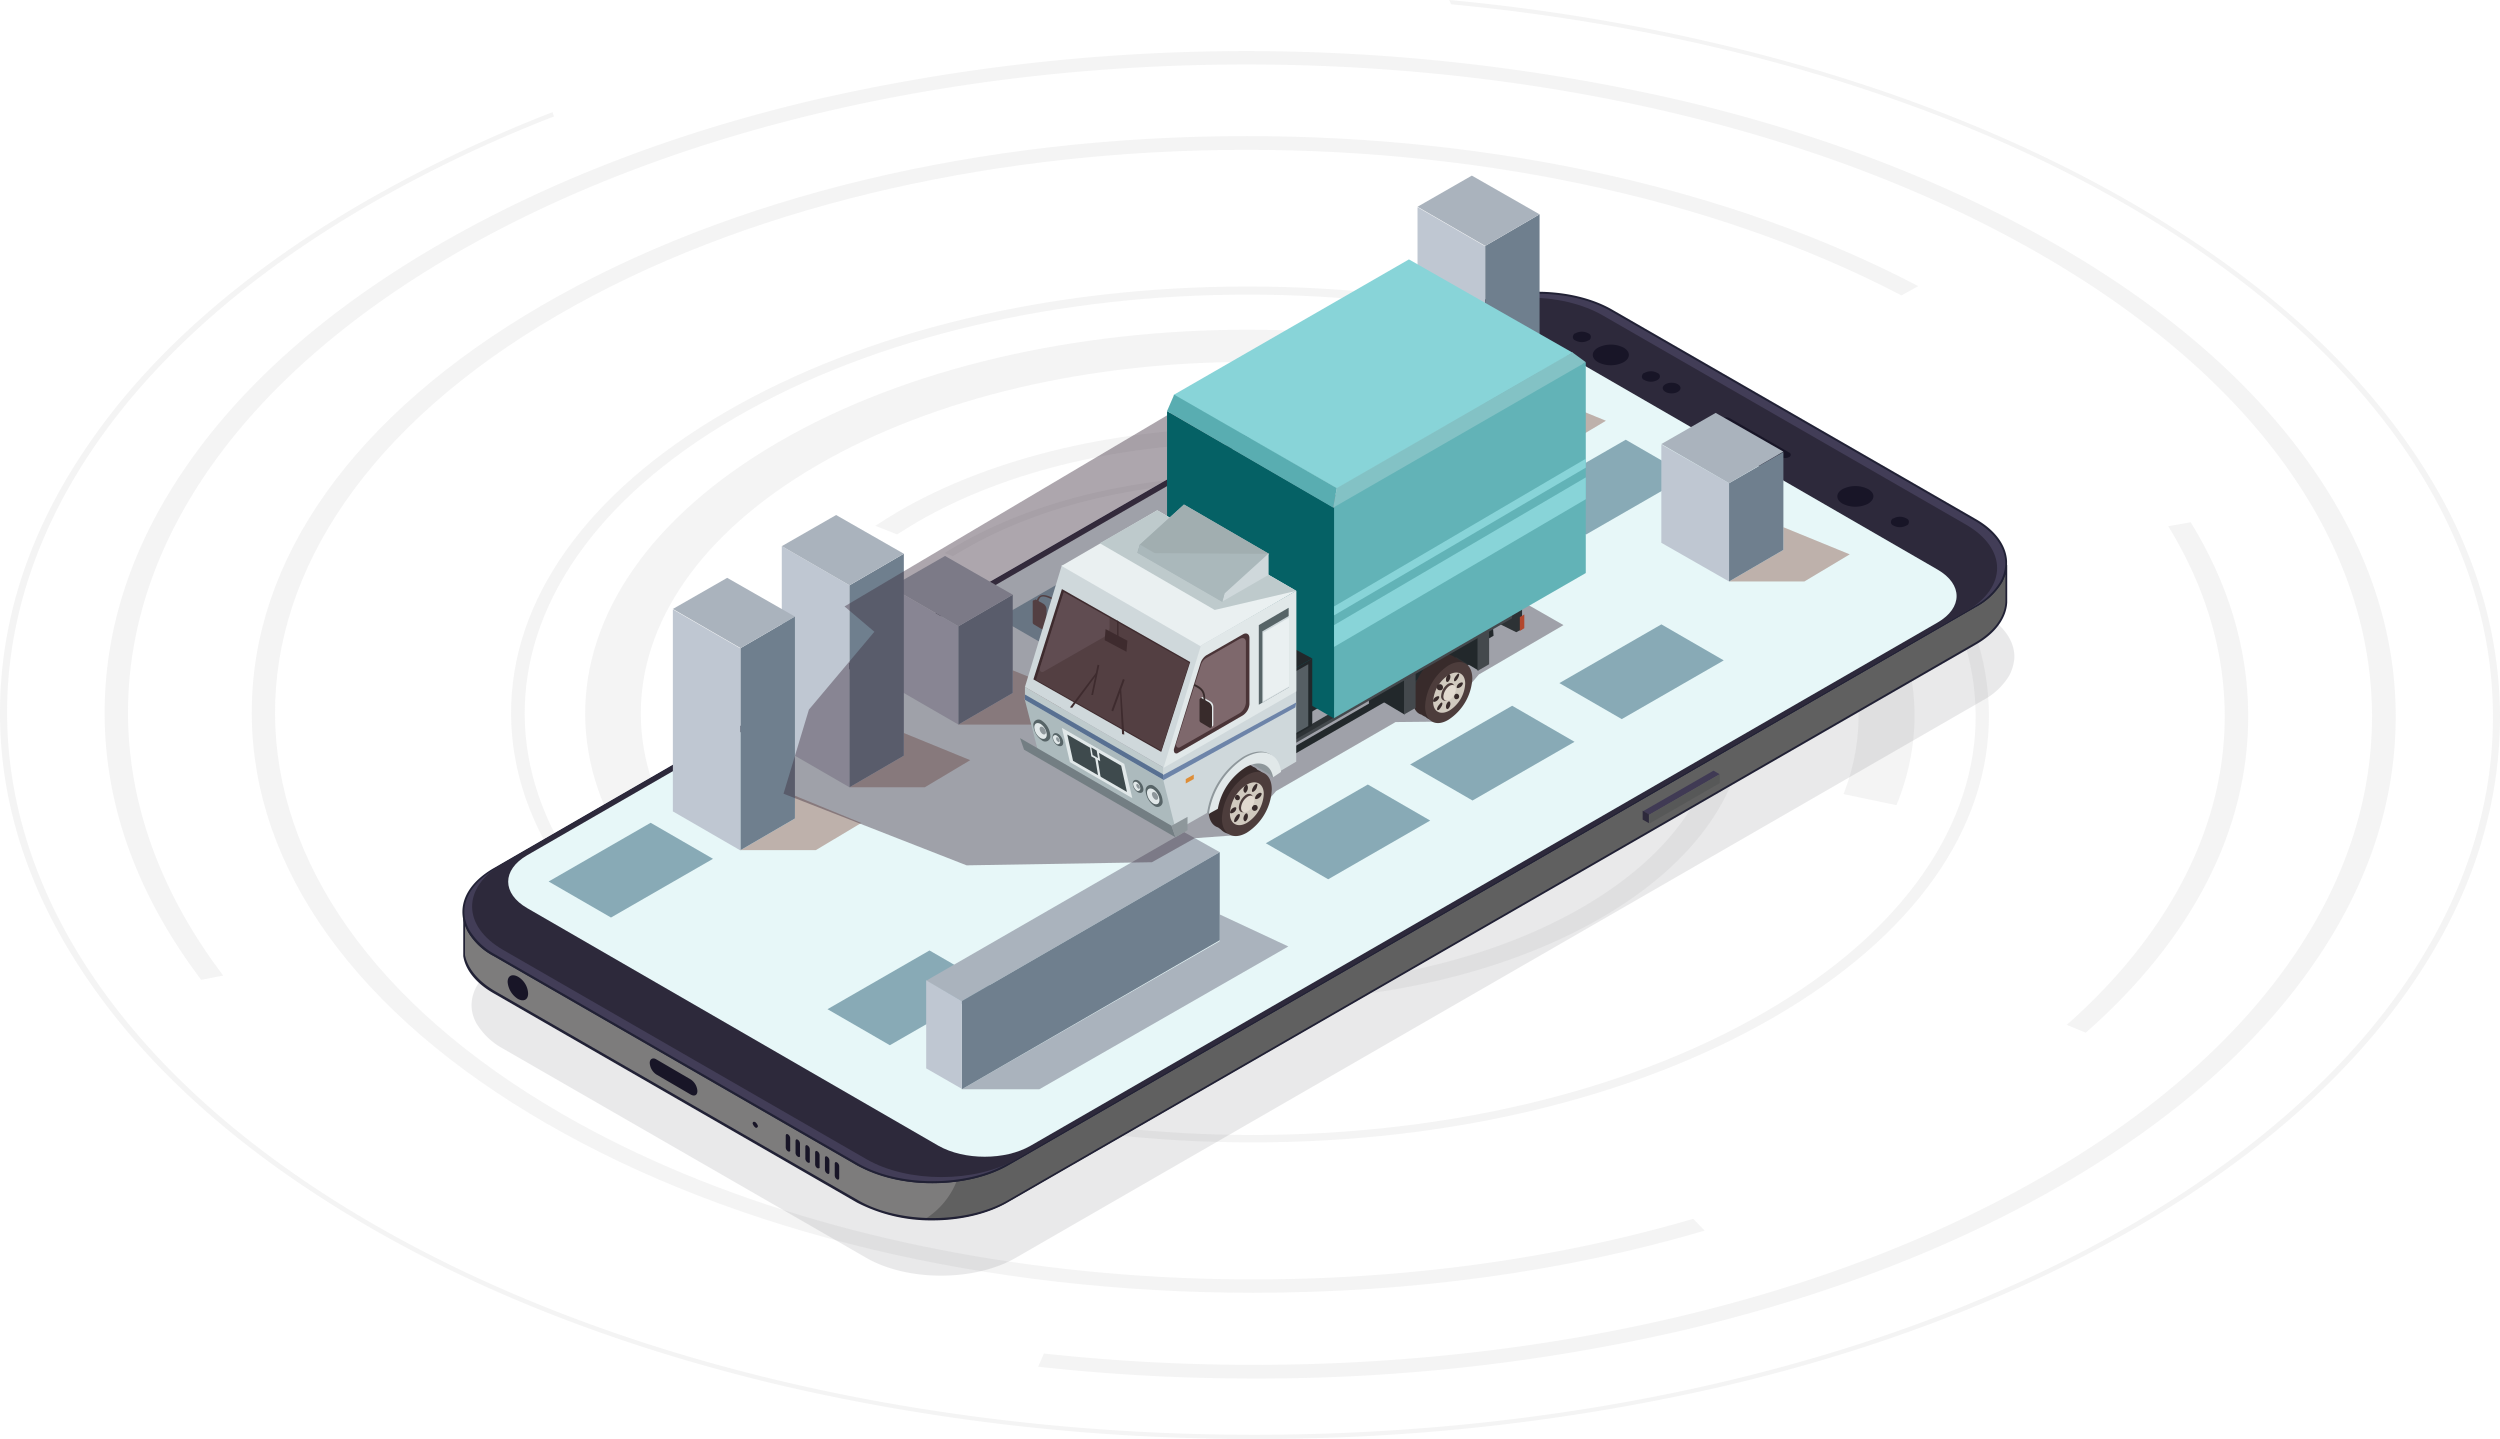 <svg xmlns="http://www.w3.org/2000/svg" id="track-monitor-manage-header" width="589" height="339" viewBox="0 0 589 339">
    <defs>
        <clipPath id="clip-path">
            <path id="Rectangle_9" fill="#fff" d="M0 0H589V339H0z"/>
        </clipPath>
        <style>
            .cls-3{fill:rgba(204,204,204,.2)}.cls-7{fill:#212135}.cls-9{fill:#2d293b}.cls-11{fill:#181527}.cls-14{fill:#88aab6}.cls-15{fill:#beb1ab}.cls-16{fill:#bfc7d2}.cls-17{fill:#6f7f8e}.cls-18{fill:#aab3bd}.cls-20{fill:#88d4d8}.cls-21{fill:#533f42}.cls-22{fill:#8e979b}.cls-23{fill:#2d3235}.cls-24{fill:#22282b}.cls-26{fill:#44494d}.cls-27{fill:#382b2b}.cls-28{fill:#4d3d3c}.cls-29{fill:#d1cabf}.cls-30{fill:#e2dad0}.cls-33{fill:#e1e8e9}.cls-34{fill:#becacc}.cls-36{fill:#cfd8db}.cls-37{fill:#3e2b2e}.cls-38{fill:#eaf0f1}.cls-41{fill:#aab8bb}.cls-46{fill:#576467}.cls-52{fill:#3e4a4d}
        </style>
    </defs>
    <g id="Group_15" clip-path="url(#clip-path)">
        <path id="Path_199" d="M348.94 136.677c-30.291-17.505-79.178-17.505-109.3 0-.168.084-.253.169-.421.253-19.353 11.446-26 27.352-19.858 41.912 3.282 7.743 10.1 15.065 20.615 21.124 30.292 17.506 79.263 17.506 109.3 0 30.124-17.421 29.956-45.783-.336-63.289z" class="cls-3"/>
        <path id="Path_200" d="M363.076 128.514c-38.032-21.966-99.793-21.966-137.573 0-1.01.589-2.02 1.178-2.945 1.767l1.935.758c.842-.505 1.767-1.1 2.693-1.6 36.938-21.461 97.185-21.461 134.292 0 37.191 21.461 37.359 56.388.42 77.849s-97.185 21.461-134.292 0c-13.631-7.911-22.3-17.589-25.916-27.689l-2.356.085c3.7 10.52 12.622 20.451 26.674 28.614 38.032 21.966 99.793 21.966 137.573 0 37.78-22.05 37.528-57.818-.505-79.784z" class="cls-3"/>
        <path id="Path_201" d="M376.792 120.518c-45.69-26.342-119.736-26.342-165.173 0-1.851 1.094-3.618 2.189-5.385 3.367l5.133 2.02c1.514-.926 3.029-1.936 4.628-2.862 43-25 113.172-25 156.421 0s43.5 65.646.505 90.641-113.172 25-156.421 0c-16.408-9.51-26.674-21.208-30.628-33.58l-6.227.253c4.123 13.129 14.977 25.753 32.479 35.852 45.69 26.343 119.82 26.343 165.173 0 45.437-26.342 45.184-69.264-.505-95.691z" class="cls-3"/>
        <path id="Path_202" d="M404.895 104.191c-61.256-35.347-160.713-35.347-221.548 0-60.919 35.432-60.583 93 .673 128.346 25.832 14.9 58.311 23.48 91.884 25.837l-.336-7.659c-30.123-2.356-59.153-10.183-82.292-23.565-56.123-32.4-56.46-85.171-.673-117.572s146.829-32.4 202.952 0c36.35 21.04 49.308 50.5 38.79 77.512l12.455 2.61c12.2-29.71-1.769-62.365-41.905-85.509z" class="cls-3"/>
        <path id="Path_203" d="M174.007 238.428c-66.893-38.63-67.23-101.5-.757-140.044 66.473-38.63 174.933-38.63 241.827 0s67.23 101.5.757 140.044c-66.473 38.63-174.934 38.63-241.827 0zM417.18 97.037C384.2 78.017 340.442 67.5 293.911 67.5s-90.117 10.52-122.933 29.54c-32.731 19.021-50.738 44.353-50.57 71.285s18.428 52.264 51.412 71.284 76.738 29.541 123.269 29.541c46.447 0 90.117-10.521 122.933-29.541s50.738-44.353 50.57-71.284c-.169-26.851-18.428-52.183-51.412-71.288z" class="cls-3"/>
        <path id="Path_204" d="M516.132 123.043l-5.3.926c23.729 38.63 15.735 82.394-23.9 117.489l4.459 1.851c25.075-22.05 38.454-47.887 38.285-74.987-.081-15.654-4.709-30.887-13.544-45.279zm-64.2-55.63c-43.5-22.808-99.2-35.348-158.188-35.348-62.771 0-121.755 14.139-166.1 39.892-44.258 25.754-68.576 59.923-68.323 96.365.168 36.357 24.822 70.611 69.418 96.364s103.661 39.892 166.518 39.892c37.612 0 73.878-5.049 106.357-14.644l-2.693-2.777c-86.078 25.248-194.2 17-266.4-24.659-89.861-51.927-90.365-136.341-1.09-188.268 86.583-50.33 226.26-51.843 316.546-4.63z" class="cls-3"/>
        <path id="Path_205" d="M484.747 57.819c-25.832-14.9-55.955-26.511-89.528-34.338a456.3 456.3 0 0 0-203.121 0c-33.405 7.827-63.359 19.441-89.023 34.338s-45.521 32.317-58.984 51.758c-13.042 18.768-19.521 38.546-19.437 58.829s6.9 40.145 20.11 58.828c.841 1.179 1.767 2.441 2.609 3.619l5.217-1.01c-42.577-56.135-24.57-123.969 54.271-169.836C209.6.253 377.465.253 480.876 60.007c103.5 59.754 104 156.96 1.263 216.714-63.949 37.2-153.056 51.254-236.189 42.165L244.6 322a460.7 460.7 0 0 0 50.823 2.777A444.913 444.913 0 0 0 396.9 313.331c33.4-7.911 63.444-19.441 89.107-34.338s45.521-32.317 58.984-51.759c13.042-18.767 19.521-38.545 19.437-58.828s-6.9-40.145-20.11-58.829c-13.718-19.441-33.739-36.862-59.571-51.758z" class="cls-3"/>
        <path id="Path_206" d="M502.08 47.719c-28.187-16.243-61.087-28.867-97.6-37.452A466.465 466.465 0 0 0 341.452 0l.42 1.01c58.227 5.555 114.182 21.377 159.2 47.3 114.518 66.235 115.107 173.877 1.262 240.111-113.846 66.151-299.717 66.151-414.32 0-114.6-66.234-115.192-173.876-1.346-240.027a319.178 319.178 0 0 1 43.838-20.956l-.336-1.01a325.825 325.825 0 0 0-44.6 21.293c-28.016 16.325-49.725 35.262-64.37 56.47-14.22 20.451-21.288 42-21.2 64.215.084 22.134 7.489 43.764 21.961 64.215C36.854 253.745 58.732 272.765 87 289.093c28.187 16.327 61.087 28.867 97.605 37.451A488.469 488.469 0 0 0 295.51 339a486.446 486.446 0 0 0 110.732-12.456c36.518-8.584 69.165-21.208 97.185-37.451s49.644-35.264 64.369-56.472c14.22-20.451 21.288-42.081 21.2-64.215-.168-22.134-7.489-43.764-21.961-64.215-14.89-21.208-36.767-40.145-64.955-56.472z" class="cls-3"/>
    </g>
    <path id="Path_211" fill="rgba(18,18,24,0.46)" d="M474.576 155.106a10.857 10.857 0 0 1-1.154 3.983 15.9 15.9 0 0 1-6.192 5.87L239.382 296.3c-9.76 5.66-25.608 5.66-35.368 0l-85.535-49.264a16.6 16.6 0 0 1-6.192-5.87 9.212 9.212 0 0 1-1.049-2.83c-.735-4.193 1.574-8.49 7.136-11.739L346.327 95.256c9.76-5.66 25.608-5.66 35.368 0l85.535 49.264c4.722 2.725 7.136 6.184 7.346 9.748z" opacity="0.2"/>
    <path id="Path_212" fill="#7d7c7c" d="M472.69 133.128v8.8c-.21 3.564-2.623 7.023-7.346 9.748L237.5 283.121c-5.352 3.144-12.7 4.507-19.731 4.192a34.6 34.6 0 0 1-15.742-4.192l-85.535-49.264c-4.2-2.411-6.612-5.451-7.136-8.7v-8.8a8.288 8.288 0 0 0 1.049 2.83 14.928 14.928 0 0 0 6.192 5.765l85.535 49.264c6.3 3.669 15.218 4.927 23.4 3.878a33.246 33.246 0 0 0 12.069-3.878l227.743-131.34a16.6 16.6 0 0 0 6.192-5.87 9.8 9.8 0 0 0 1.154-3.878z"/>
    <path id="Path_213" fill="#606060" d="M472.69 133.128v8.8c-.21 3.564-2.624 7.023-7.346 9.748L237.5 283.121c-5.352 3.144-12.7 4.507-19.731 4.192a18.634 18.634 0 0 0 7.662-9.119 33.266 33.266 0 0 0 12.069-3.878l227.848-131.44a16.612 16.612 0 0 0 6.192-5.87 9.817 9.817 0 0 0 1.15-3.878z"/>
    <path id="Path_214" d="M219.759 287.523a37.969 37.969 0 0 1-17.841-4.193l-85.535-49.264c-4.093-2.306-6.717-5.45-7.241-8.8v-8.8h.419a10.332 10.332 0 0 0 1.05 2.83 16.077 16.077 0 0 0 6.087 5.765l85.535 49.264c9.655 5.555 25.5 5.555 35.158 0l227.848-131.554a16.091 16.091 0 0 0 6.087-5.765 9.817 9.817 0 0 0 1.154-3.878h.42v8.8c-.21 3.774-2.834 7.337-7.451 9.958L237.5 283.226c-4.832 2.83-11.339 4.297-17.741 4.297zm-110.2-69.7v7.232c.63 3.145 3.149 6.184 7.137 8.49l85.535 49.264c9.655 5.556 25.5 5.556 35.158 0l227.85-131.338c4.513-2.621 7.031-5.975 7.241-9.644v-6.5a9.116 9.116 0 0 1-.734 1.782 15.863 15.863 0 0 1-6.193 5.869L237.5 274.526c-9.865 5.66-25.818 5.66-35.578 0l-85.535-49.264a15.18 15.18 0 0 1-6.192-5.87z" class="cls-7"/>
    <path id="Path_215" fill="#423d57" d="M472.65 133.145a10.838 10.838 0 0 1-1.154 3.983A15.886 15.886 0 0 1 465.3 143L237.456 274.334c-9.76 5.66-25.608 5.66-35.368 0l-85.535-49.264a16.612 16.612 0 0 1-6.192-5.87 9.238 9.238 0 0 1-1.049-2.83c-.735-4.193 1.574-8.49 7.136-11.739L344.4 73.19c9.76-5.66 25.608-5.66 35.368 0l85.532 49.264c4.723 2.725 7.136 6.184 7.346 9.748z"/>
    <path id="Path_216" d="M219.72 278.736a37.973 37.973 0 0 1-17.842-4.193l-85.535-49.264a15.19 15.19 0 0 1-6.192-5.869 9.854 9.854 0 0 1-1.049-2.935c-.84-4.507 1.784-8.805 7.241-11.949L344.3 72.98c9.865-5.66 25.818-5.66 35.578 0l85.535 49.264c4.618 2.621 7.241 6.185 7.451 9.958v.839a10.8 10.8 0 0 1-1.154 4.087 15.849 15.849 0 0 1-6.192 5.87L237.561 274.543c-4.932 2.83-11.334 4.193-17.841 4.193zM362.137 69.207c-6.4 0-12.7 1.363-17.631 4.193L116.658 204.735c-5.247 3.04-7.871 7.233-7.136 11.53a10.284 10.284 0 0 0 1.049 2.83 16.069 16.069 0 0 0 6.087 5.765l85.535 49.264c9.655 5.555 25.5 5.555 35.158 0L465.2 142.789a16.085 16.085 0 0 0 6.087-5.765 9.785 9.785 0 0 0 1.154-3.879v-.838c-.209-3.669-2.728-7.023-7.241-9.643L379.664 73.4c-4.828-2.83-11.125-4.193-17.527-4.193z" class="cls-7"/>
    <path id="Path_217" d="M204.082 273.076l-85.535-49.264c-9.76-5.66-9.76-14.779 0-20.439L342.3 74.343c9.76-5.66 25.608-5.66 35.368 0l85.532 49.264c9.76 5.66 9.76 14.779 0 20.439l-223.65 129.03c-9.86 5.66-25.708 5.66-35.468 0z" class="cls-9"/>
    <path id="Path_218" fill="#e7f7f8" d="M221.084 269.932l-96.869-55.973c-5.983-3.459-5.983-9.014 0-12.473L337.894 78.221c5.982-3.459 15.742-3.459 21.725 0l96.869 55.973c5.982 3.459 5.982 9.014 0 12.473L242.809 269.932c-5.982 3.459-15.638 3.459-21.725 0z"/>
    <path id="Path_219" d="M419.65 107.675L405.692 99.6a.541.541 0 0 1-.315-.734q.157-.315.315-.314a2.01 2.01 0 0 1 1.889 0l13.958 8.071a.541.541 0 0 1 .315.734q-.158.313-.315.314a2.009 2.009 0 0 1-1.889.004z" class="cls-11"/>
    <path id="Path_220" d="M440.116 118.681a6.678 6.678 0 0 1-5.982 0c-1.68-.944-1.68-2.516 0-3.459a6.672 6.672 0 0 1 5.982 0c1.684.943 1.684 2.411 0 3.459z" class="cls-11"/>
    <path id="Path_221" d="M382.5 85.349a6.676 6.676 0 0 1-5.982 0c-1.679-.943-1.679-2.516 0-3.459a6.676 6.676 0 0 1 5.982 0c1.677.943 1.677 2.516 0 3.459z" class="cls-11"/>
    <path id="Path_222" d="M449.141 123.817a3.142 3.142 0 0 1-3.043 0 .848.848 0 0 1-.525-1.153c.105-.315.315-.524.525-.524a3.137 3.137 0 0 1 3.043 0 .847.847 0 0 1 .525 1.153c0 .207-.21.419-.525.524z" class="cls-11"/>
    <path id="Path_223" d="M393.833 92.686c1.159 0 2.1-.563 2.1-1.258s-.94-1.258-2.1-1.258-2.1.563-2.1 1.258.94 1.258 2.1 1.258z" class="cls-11"/>
    <path id="Path_224" d="M390.474 89.542a3.144 3.144 0 0 1-3.044 0 .848.848 0 0 1-.524-1.153c.1-.315.314-.524.524-.524a3.143 3.143 0 0 1 3.044 0 .847.847 0 0 1 .526 1.153 1.265 1.265 0 0 1-.526.524z" class="cls-11"/>
    <path id="Path_225" d="M374.207 80.213a3.144 3.144 0 0 1-3.044 0 .848.848 0 0 1-.524-1.153c.1-.314.314-.524.524-.524a3.143 3.143 0 0 1 3.044 0 .848.848 0 0 1 .525 1.153c0 .211-.21.419-.525.524z" class="cls-11"/>
    <path id="Path_226" fill="#403a54" d="M388.585 191.948l-1.469-.839 16.582-9.538 1.469.838z"/>
    <path id="Path_227" d="M387.011 193.1V191l1.469.839v2.1z" class="cls-9"/>
    <path id="Path_228" fill="#575858" d="M388.585 194.044v-2.1l16.582-9.539v2.1z"/>
    <path id="Path_229" d="M162.732 257.878l-8.082-4.717a3.526 3.526 0 0 1-1.574-2.725c0-.944.735-1.363 1.574-.839l8.082 4.717a3.524 3.524 0 0 1 1.574 2.725c0 .943-.63 1.361-1.574.839z" class="cls-11"/>
    <path id="Path_230" d="M124.424 234.084c0 1.468-1.049 1.992-2.413 1.258a5.234 5.234 0 0 1-2.414-3.983c0-1.468 1.049-1.992 2.414-1.258a4.816 4.816 0 0 1 2.413 3.983z" class="cls-11"/>
    <path id="Path_231" d="M185.644 271.242a1.1 1.1 0 0 1-.524-.944v-2.725c0-.314.21-.524.524-.314a1.1 1.1 0 0 1 .525.943v2.725c.105.315-.21.524-.525.315z" class="cls-11"/>
    <path id="Path_232" d="M187.953 272.5a1.1 1.1 0 0 1-.525-.943v-2.725c0-.315.21-.524.525-.315a1.1 1.1 0 0 1 .525.944v2.725c.105.414-.21.523-.525.314z" class="cls-11"/>
    <path id="Path_233" d="M190.262 273.862a1.1 1.1 0 0 1-.525-.943v-2.725c0-.315.21-.525.525-.315a1.1 1.1 0 0 1 .525.943v2.726c.105.419-.21.524-.525.314z" class="cls-11"/>
    <path id="Path_234" d="M192.571 275.225a1.1 1.1 0 0 1-.525-.944v-2.725c0-.314.21-.524.525-.314a1.1 1.1 0 0 1 .525.943v2.725c.104.315-.21.42-.525.315z" class="cls-11"/>
    <path id="Path_235" d="M194.88 276.483a1.1 1.1 0 0 1-.525-.944v-2.725c0-.315.21-.524.525-.315a1.1 1.1 0 0 1 .525.944v2.725c-.005.419-.205.524-.525.315z" class="cls-11"/>
    <path id="Path_236" d="M197.189 277.845a1.1 1.1 0 0 1-.525-.943v-2.725c0-.315.21-.525.525-.315a1.1 1.1 0 0 1 .525.943v2.726c0 .314-.214.524-.525.314z" class="cls-11"/>
    <path id="Path_237" d="M177.949 265.634a1.886 1.886 0 0 1-.629-.943c0-.315.209-.524.629-.315a1.886 1.886 0 0 1 .63.944c-.105.314-.315.524-.63.314z" class="cls-11"/>
    <path id="Path_238" d="M273.982 140.284l-24.033 13.836-14.693-8.49 24.033-13.836z" class="cls-14"/>
    <path id="Path_239" d="M225.8 170.713h17.737l10.705-6.394-15.642-6.394v5.346z" class="cls-15"/>
    <path id="Path_240" d="M209.849 138.324v23.165l15.952 9.224v-23.165z" class="cls-16"/>
    <path id="Path_241" d="M238.6 140.106l-12.8 7.442v23.165l12.8-7.442z" class="cls-17"/>
    <path id="Path_242" d="M209.849 138.324l15.952 9.224 12.8-7.442-15.952-9.119z" class="cls-18"/>
    <path id="Path_243" d="M200.14 185.487h17.737l10.705-6.394-15.638-6.393v5.346z" class="cls-15"/>
    <path id="Path_244" d="M184.188 128.676v47.587l15.952 9.224V137.9z" class="cls-16"/>
    <path id="Path_245" d="M212.944 130.458l-12.8 7.442v47.587l12.8-7.442z" class="cls-17"/>
    <path id="Path_246" d="M184.188 128.676l15.952 9.224 12.8-7.442-15.952-9.119z" class="cls-18"/>
    <path id="Path_247" d="M349.919 105.521h17.737l10.7-6.394-15.638-6.394v5.346z" class="cls-15"/>
    <path id="Path_248" d="M333.967 48.815V96.4l15.952 9.224V58.039z" class="cls-16"/>
    <path id="Path_249" d="M362.723 50.492l-12.8 7.442v47.587l12.8-7.442z" class="cls-17"/>
    <path id="Path_250" d="M333.967 48.71l15.952 9.224 12.8-7.442-15.952-9.119z" class="cls-18"/>
    <path id="Path_251" d="M174.48 200.284h17.736l10.705-6.394-15.847-6.5.21 5.451z" class="cls-15"/>
    <path id="Path_252" d="M158.527 143.578v47.587l15.953 9.224V152.8z" class="cls-16"/>
    <path id="Path_253" d="M187.284 145.255l-12.8 7.442v47.587l12.8-7.442z" class="cls-17"/>
    <path id="Path_254" d="M158.527 143.473l15.953 9.227 12.8-7.442-15.952-9.119z" class="cls-18"/>
    <path id="Path_255" d="M233.681 232.419l-24.034 13.835-14.693-8.49 24.034-13.836z" class="cls-14"/>
    <path id="Path_256" d="M336.952 193.322l-24.033 13.836-14.693-8.49 24.033-13.836z" class="cls-14"/>
    <path id="Path_257" d="M397.719 112.089l-24.034 13.835-14.693-8.49 24.034-13.834z" class="cls-14"/>
    <path id="Path_258" d="M406.115 155.588l-24.034 13.835-14.693-8.49 24.034-13.833z" class="cls-14"/>
    <path id="Path_259" d="M407.363 137H425.1l10.7-6.394-15.637-6.394v5.346z" class="cls-15"/>
    <path id="Path_260" d="M391.41 104.72v23.164L407.363 137v-23.161z" class="cls-16"/>
    <path id="Path_261" d="M420.167 106.5l-12.8 7.337V137l12.8-7.442z" class="cls-17"/>
    <path id="Path_262" d="M391.41 104.615l15.953 9.224 12.8-7.442-15.953-9.119z" class="cls-18"/>
    <path id="Path_263" d="M370.956 174.769L346.923 188.6l-14.693-8.49 24.033-13.836z" class="cls-14"/>
    <path id="Path_264" d="M226.6 256.634h18.262l58.667-33.646-16.162-7.547v6.289z" class="cls-18"/>
    <path id="Path_265" d="M287.371 200.767L226.6 235.881l-8.4-4.822 60.767-35.009z" class="cls-18"/>
    <path id="Path_266" d="M287.371 200.767v20.754L226.6 256.634v-20.753z" class="cls-17"/>
    <path id="Path_267" d="M218.208 230.954v20.754l8.4 4.822v-20.649z" class="cls-16"/>
    <path id="Path_268" d="M167.982 202.336l-24.034 13.836-14.693-8.49 24.034-13.836z" class="cls-14"/>
    <path id="Path_269" fill="#3c2b3d" d="M271.387 203.141l-43.66.734L184.593 187l5.982-19.81L206 148.846l-7.032-5.975 79.448-47.062 89.942 51.465-19.94 11.634-9.446 11.111-10.18.1-28.124 16.251-9.131 10.377-10.075.734z" opacity="0.42"/>
    <path id="Path_270" d="M276.424 93.083l55.519-31.969 38.622 22.012-55.519 31.974z" class="cls-20"/>
    <path id="Path_271" d="M243.622 141.623c0-.1.105-.21.21-.315a.2.2 0 0 1 .315 0l1.679.944a1.6 1.6 0 0 1 .735 1.258v4.4a.451.451 0 0 1-.42.419h-.21l-2.1-1.258a.542.542 0 0 1-.21-.419z" class="cls-21"/>
    <path id="Path_272" d="M243.307 141.728a.278.278 0 0 1 .315-.315h.21l1.679.944a1.42 1.42 0 0 1 .735 1.153v4.4a.451.451 0 0 1-.42.419h-.21l-2.1-1.258a.542.542 0 0 1-.21-.419z" class="cls-21"/>
    <path id="Path_273" d="M244.234 142.147h.42a1.744 1.744 0 0 1 .525-1.467c.524-.315 1.364-.1 2.623.524l.21-.315c-1.364-.733-2.414-.838-2.938-.524a1.769 1.769 0 0 0-.84 1.782z" class="cls-21"/>
    <path id="Path_274" d="M290.488 171.067l9.235 5.45v6.289l-9.235-5.45z" class="cls-22"/>
    <path id="Path_275" d="M356.5 142.766l2.1-1.257v6.708l-1.365.734-8.711-4.3z" class="cls-23"/>
    <path id="Path_276" d="M304.446 176.2l41.77-24.108v1.782l-41.77 24.108z" class="cls-24"/>
    <path id="Path_277" d="M280.623 167.084l41.77-24.108 17.841 6.708-41.77 24.108z" class="cls-24"/>
    <path id="Path_278" d="M331.1 158.8l17-9.748v6.394l-17 9.748z" class="cls-23"/>
    <path id="Path_279" d="M322.183 160.481l29.281-16.881.42 6.184-29.284 16.881z" class="cls-24"/>
    <path id="Path_280" fill="#b3472d" d="M358.076 145.387l1.049-.629v3.249l-1.049.629z"/>
    <path id="Path_281" d="M342.963 147.588l5.877-.1-.525 10.482-5.247-3.145z" class="cls-24"/>
    <path id="Path_282" d="M348.105 149.684l2.729-1.572v8.388l-2.729 1.573z" class="cls-26"/>
    <path id="Path_283" d="M325.541 157.965l5.878-.1-.525 10.482-5.248-3.145z" class="cls-24"/>
    <path id="Path_284" d="M332.816 164.6a12.374 12.374 0 0 1 5.563-9.643c1.784-1.048 3.358-.943 4.3-.105a2.182 2.182 0 0 1 1.049.629c1.365.419 2.2 1.782 2.2 3.773a12.216 12.216 0 0 1-5.562 9.644c-1.889 1.048-3.568.943-4.513 0a4.291 4.291 0 0 1-.945-.524c-1.252-.31-2.092-1.674-2.092-3.774z" class="cls-27"/>
    <path id="Path_285" d="M335.755 166.387a12.213 12.213 0 0 1 5.562-9.643c3.149-1.782 5.563-.315 5.563 3.144a12.375 12.375 0 0 1-5.563 9.644c-3.043 1.886-5.562.419-5.562-3.145z" class="cls-28"/>
    <path id="Path_286" d="M337.644 165.339a7.972 7.972 0 0 1 3.778-6.394c2.1-1.153 3.779-.21 3.779 2.1a7.972 7.972 0 0 1-3.779 6.394c-2.099 1.149-3.778.206-3.778-2.1z" class="cls-29"/>
    <path id="Path_287" d="M340.669 160.078a1.687 1.687 0 0 1 .524-1.153c.315-.21.525.1.525.524a1.68 1.68 0 0 1-.525 1.153c-.314.21-.524-.002-.524-.524z" class="cls-27"/>
    <path id="Path_288" d="M340.669 166.472a1.685 1.685 0 0 1 .524-1.153c.315-.21.525.1.525.524a1.682 1.682 0 0 1-.525 1.153c-.314.21-.524-.105-.524-.524z" class="cls-27"/>
    <path id="Path_289" d="M338.36 165.214c-.42.21-.735.21-.735-.105a1.335 1.335 0 0 1 .735-.943c.42-.21.735-.21.735.1a1.574 1.574 0 0 1-.735.948z" class="cls-27"/>
    <path id="Path_290" d="M343.922 161.965c-.419.209-.734.209-.734-.1a1.334 1.334 0 0 1 .734-.943c.42-.21.735-.21.735.1a1.334 1.334 0 0 1-.735.943z" class="cls-27"/>
    <path id="Path_291" d="M339.515 166.577c-.315.524-.63.838-.84.734s-.1-.629.21-1.049.63-.838.839-.733.105.629-.209 1.048z" class="cls-27"/>
    <path id="Path_292" d="M343.5 159.764c-.315.524-.63.838-.84.733s-.1-.629.21-1.048.63-.838.839-.733.003.628-.209 1.048z" class="cls-27"/>
    <path id="Path_293" d="M343.5 163.537a.685.685 0 0 1 .21.839.661.661 0 0 1-.839.314.685.685 0 0 1-.21-.839.556.556 0 0 1 .839-.314z" class="cls-27"/>
    <path id="Path_294" d="M339.514 161.231a.787.787 0 0 1 .42.943c-.1.42-.525.525-.944.42s-.525-.524-.42-.944v-.1a.846.846 0 0 1 .944-.319z" class="cls-27"/>
    <path id="Path_295" d="M339.533 163.976a3.723 3.723 0 0 1 1.574-2.83c.84-.524 1.575-.1 1.575.944a3.723 3.723 0 0 1-1.575 2.83 1 1 0 0 1-1.574-.944z" class="cls-28"/>
    <path id="Path_296" d="M340.058 164.081a3.506 3.506 0 0 1 1.469-2.516c.84-.419 1.47-.1 1.47.839a3.5 3.5 0 0 1-1.47 2.516c-.839.419-1.469.104-1.469-.839z" class="cls-30"/>
    <path id="Path_297" d="M330.789 160.271l2.728-1.572v8.071l-2.728 1.572z" class="cls-26"/>
    <path id="Path_298" d="M303.816 174.107l52.584-30.292-.21 1.886-52.581 30.292z" class="cls-26"/>
    <path id="Path_299" d="M304.026 173.478l52.266-30.187v1.467l-52.266 30.187z" class="cls-23"/>
    <path id="Path_300" fill="#056165" d="M274.955 96.857l39.672 22.955 1.049 24.527-1.364 24.946-39.357-22.85z"/>
    <path id="Path_301" fill="#acbabd" d="M241.371 164.568l32.85 18.972 3.043 11.845-32.849-18.972z"/>
    <path id="Path_302" d="M250.187 171.486l14.693 8.49 1.889 8.071-14.693-8.49z" class="cls-33"/>
    <path id="Path_303" d="M241.476 161.843l32.745 19.077v2.935l-32.745-18.972z" class="cls-34"/>
    <path id="Path_304" fill="#587092" d="M241.476 163.625l32.85 18.972v1.258l-32.85-18.972z"/>
    <path id="Path_305" d="M250.187 133.123l32.849 18.977-8.71 28.825-32.85-19.077z" class="cls-36"/>
    <path id="Path_306" d="M250.187 138.784l30.226 17.19-6.822 21.173-30.121-17.086z" class="cls-37"/>
    <path id="Path_307" d="M272.646 120.231l32.745 18.969-22.46 13.1-32.849-18.972z" class="cls-38"/>
    <path id="Path_308" d="M272.646 120.231l32.745 18.969-19.206 4.507-27.077-15.723z" class="cls-34"/>
    <path id="Path_309" fill="#62b3b7" d="M314.416 118.659l49.642-29.139 9.551-4.193v49.683l-59.3 34.17V119.6z"/>
    <path id="Path_310" d="M373.609 112.474v5.136l-59.3 34.8v-5.136z" class="cls-20"/>
    <path id="Path_311" d="M373.609 108.072v2.1l-59.3 34.8v-2.1z" class="cls-20"/>
    <path id="Path_312" fill="#83c2c5" d="M314.941 114.99l55.519-31.969 3.149 2.306L314.1 119.6z"/>
    <path id="Path_313" d="M268.553 128.3l10.39-9.434 20.046 11.634-11.02 11.215-20.046-11.529z" class="cls-41"/>
    <path id="Path_314" fill="#a1aeb0" d="M268.553 128.3l10.39-9.434 20.046 11.634-30.961-.21z"/>
    <path id="Path_315" d="M301.508 159.537l7.661-4.4v15.827l-7.661 4.4z" class="cls-24"/>
    <path id="Path_316" fill="#565f64" d="M301.193 160.48l7.032-3.983v14.57l-7.032 3.983z"/>
    <path id="Path_317" d="M290.593 153.667l7.661-4.4 10.915 5.87-7.661 4.4z" class="cls-24"/>
    <path id="Path_318" d="M284.731 190.936a12.771 12.771 0 0 1 5.877-10.167c1.89-1.048 3.464-1.048 4.618-.1a1.924 1.924 0 0 1 1.05.734c1.364.419 2.309 1.887 2.309 4.088a12.77 12.77 0 0 1-5.878 10.167c-1.994 1.153-3.673 1.048-4.827 0a5.817 5.817 0 0 0-.945-.734c-1.364-.424-2.204-1.891-2.204-3.988z" class="cls-27"/>
    <path id="Path_319" d="M287.88 192.823a12.767 12.767 0 0 1 5.877-10.167c3.253-1.887 5.877-.42 5.877 3.354a12.77 12.77 0 0 1-5.877 10.167c-3.257 1.887-5.877.315-5.877-3.354z" class="cls-28"/>
    <path id="Path_320" d="M289.769 191.67a8.548 8.548 0 0 1 3.988-6.813c2.2-1.258 3.988-.21 3.988 2.2a8.548 8.548 0 0 1-3.988 6.813c-2.204 1.259-3.988.211-3.988-2.2z" class="cls-29"/>
    <path id="Path_321" d="M292.955 186.135a1.68 1.68 0 0 1 .525-1.153c.315-.21.525.1.525.628a1.68 1.68 0 0 1-.525 1.153c-.21.105-.525-.209-.525-.628z" class="cls-27"/>
    <path id="Path_322" d="M292.955 192.843a1.682 1.682 0 0 1 .525-1.153c.315-.21.525.1.525.629a1.683 1.683 0 0 1-.525 1.153c-.21.105-.525-.105-.525-.629z" class="cls-27"/>
    <path id="Path_323" d="M290.541 191.48c-.42.21-.734.21-.734-.1a1.515 1.515 0 0 1 .734-1.048c.42-.209.735-.209.735.105a1.261 1.261 0 0 1-.735 1.043z" class="cls-27"/>
    <path id="Path_324" d="M296.418 188.126c-.419.21-.734.21-.734-.105a1.518 1.518 0 0 1 .734-1.048c.42-.314.84-.21.84.1a1.667 1.667 0 0 1-.84 1.053z" class="cls-27"/>
    <path id="Path_325" d="M291.8 192.948c-.315.524-.735.838-.945.733s-.1-.628.21-1.153.735-.838.945-.733.106.629-.21 1.153z" class="cls-27"/>
    <path id="Path_326" d="M296 185.82c-.315.524-.735.839-.945.734s-.1-.629.21-1.153.735-.839.945-.734c.104.105-.001.633-.21 1.153z" class="cls-27"/>
    <path id="Path_327" d="M296 189.7a.683.683 0 0 1 .21.944.692.692 0 0 1-.945.314.682.682 0 0 1-.21-.943.8.8 0 0 1 .945-.315z" class="cls-27"/>
    <path id="Path_328" d="M291.8 187.392a.684.684 0 0 1 .21.944.6.6 0 0 1-.945-.734.452.452 0 0 1 .735-.21z" class="cls-27"/>
    <path id="Path_329" d="M291.868 190.2a4.041 4.041 0 0 1 1.679-2.935c.945-.524 1.679-.105 1.679.943a4.038 4.038 0 0 1-1.679 2.935c-.947.527-1.679.108-1.679-.943z" class="cls-28"/>
    <path id="Path_330" d="M292.393 190.307a3.5 3.5 0 0 1 1.574-2.62c.839-.524 1.574-.1 1.574.838a3.5 3.5 0 0 1-1.574 2.621c-.945.524-1.574.105-1.574-.839z" class="cls-30"/>
    <path id="Path_331" d="M282.932 152.1l22.459-12.9v40.249l-5.877 3.459c-.525-3.249-3.254-4.3-6.717-2.41a15.207 15.207 0 0 0-6.717 10.062l-9.026 5.136-3.043-12.159v-2.62z" class="cls-36"/>
    <path id="Path_332" d="M282.931 152.1l22.46-12.892v23.688l-31.276 18.024z" class="cls-33"/>
    <path id="Path_333" fill="#4a3437" d="M282.826 156.288a3.543 3.543 0 0 1 1.365-1.887l8.606-4.926c.839-.524 1.574-.105 1.574.838v15.618a3.5 3.5 0 0 1-1.574 2.62l-15.218 8.805a.639.639 0 0 1-.84 0 1.2 1.2 0 0 1-.105-1.048z"/>
    <path id="Path_334" fill="#737e83" d="M240.322 173.9l35.683 20.649.944 2.725-35.683-20.649z"/>
    <path id="Path_335" d="M276.005 194.546l3.778-2.1v3.144l-2.834 1.677z" class="cls-22"/>
    <path id="Path_336" d="M299.409 182.911c-.525-3.144-3.254-4.192-6.507-2.306s-7.452 7.443-7.976 11.216l-.525-.315a18.968 18.968 0 0 1 8.5-13.207c4.408-2.515 7.976-1.048 8.5 3.355l-1.574 1.467z" class="cls-22"/>
    <path id="Path_337" d="M299.933 183.121c-.524-3.144-3.253-4.193-6.507-2.306a14.659 14.659 0 0 0-6.506 9.748l-2.1 1.153a18.968 18.968 0 0 1 8.5-13.207c4.407-2.516 7.976-1.048 8.5 3.354z" class="cls-33"/>
    <path id="Path_338" d="M296.575 147.274l7.032-4.088v18.762l-7.032 4.088z" class="cls-46"/>
    <path id="Path_339" d="M297.415 148.741l6.3-3.668v16.875l-6.3 3.669z" class="cls-36"/>
    <path id="Path_340" d="M297.624 149.056l6.087-3.564v16.246l-6.087 3.459z" class="cls-38"/>
    <path id="Path_341" fill="#59adb1" d="M276.635 92.978l38.306 22.012-.841 4.61-39.145-22.744z"/>
    <path id="Path_342" d="M288.494 139.832l10.39-9.434v5.031l-10.915 6.289z" class="cls-36"/>
    <path id="Path_343" d="M268.553 128.3l19.941 11.53-.525 1.991-19.941-11.53z" class="cls-41"/>
    <path id="Path_344" fill="#de8d36" d="M279.363 183.54l1.889-1.048v1.048l-1.889 1.049z"/>
    <path id="Path_345" fill="#7e686c" d="M282.932 156.707a2.886 2.886 0 0 1 1.259-1.677l7.871-4.507c.84-.419 1.47-.1 1.47.734v14.36a3.3 3.3 0 0 1-1.47 2.41l-13.962 7.966a.635.635 0 0 1-.84 0 1.016 1.016 0 0 1-.105-.943z"/>
    <path id="Path_346" d="M250.711 139.517l29.489 16.666-6.612 20.649-29.488-16.666z" class="cls-21"/>
    <path id="Path_347" fill="#604c51" d="M260.052 150.1l-14.063 8.071a.637.637 0 0 1-.84 0 1.019 1.019 0 0 1-.1-.944l4.3-13.836 1.26-3.878 10.81 6.08v2.1a2.9 2.9 0 0 1-1.367 2.407z"/>
    <path id="Path_348" fill="#6d84a9" d="M274.011 182.6l31.38-17.085-.21 1.153-31.17 17.19z"/>
    <path id="Path_349" d="M269.917 186.37a1.224 1.224 0 0 1 1.995-1.153 4.576 4.576 0 0 1 1.994 3.459 1.224 1.224 0 0 1-1.994 1.153 4.571 4.571 0 0 1-1.995-3.459z" class="cls-46"/>
    <path id="Path_350" d="M266.874 184.588c0-.733.525-1.048 1.259-.733a2.779 2.779 0 0 1 1.26 2.1c0 .734-.525 1.048-1.26.734a2.423 2.423 0 0 1-1.259-2.101z" class="cls-46"/>
    <path id="Path_351" d="M270.232 186.79c0-.944.63-1.258 1.47-.839a3.316 3.316 0 0 1 1.469 2.516c0 .943-.63 1.257-1.469.838a3.314 3.314 0 0 1-1.47-2.515z" class="cls-33"/>
    <path id="Path_352" d="M271.387 187.1c0-.419.315-.629.734-.419a1.6 1.6 0 0 1 .735 1.258c0 .419-.315.628-.735.419a1.948 1.948 0 0 1-.734-1.258z" class="cls-22"/>
    <path id="Path_353" d="M243.47 170.962a1.224 1.224 0 0 1 1.994-1.153 4.576 4.576 0 0 1 1.994 3.459 1.224 1.224 0 0 1-1.994 1.153 4.574 4.574 0 0 1-1.994-3.459z" class="cls-46"/>
    <path id="Path_354" d="M243.68 171.381c0-.943.63-1.257 1.469-.838a3.314 3.314 0 0 1 1.47 2.516c0 .943-.63 1.257-1.47.838a3.316 3.316 0 0 1-1.469-2.516z" class="cls-33"/>
    <path id="Path_355" d="M244.939 171.7c0-.419.315-.629.735-.419a1.6 1.6 0 0 1 .734 1.257c0 .42-.314.629-.734.42a1.6 1.6 0 0 1-.735-1.258z" class="cls-22"/>
    <path id="Path_356" d="M266.979 184.8a.545.545 0 0 1 .84-.524 1.806 1.806 0 0 1 .839 1.467.544.544 0 0 1-.839.524 2.291 2.291 0 0 1-.84-1.467z" class="cls-33"/>
    <path id="Path_357" d="M267.714 185.008c0-.315.21-.42.419-.21a1.061 1.061 0 0 1 .42.734c0 .314-.21.419-.42.209a1.061 1.061 0 0 1-.419-.733z" class="cls-22"/>
    <path id="Path_358" d="M247.983 173.583c0-.734.525-1.048 1.259-.734a2.779 2.779 0 0 1 1.26 2.1c0 .734-.525 1.048-1.26.734a2.422 2.422 0 0 1-1.259-2.1z" class="cls-46"/>
    <path id="Path_359" d="M248.088 173.792a.545.545 0 0 1 .839-.524 1.807 1.807 0 0 1 .84 1.468.545.545 0 0 1-.84.524 2.058 2.058 0 0 1-.839-1.468z" class="cls-33"/>
    <path id="Path_360" d="M248.822 174c0-.315.21-.419.42-.21a1.063 1.063 0 0 1 .42.734c0 .314-.21.419-.42.21a.883.883 0 0 1-.42-.734z" class="cls-22"/>
    <path id="Path_361" d="M282.923 164.614c0-.1.105-.21.21-.315a.2.2 0 0 1 .315 0l1.679.943a1.423 1.423 0 0 1 .735 1.153v4.4a.452.452 0 0 1-.42.419h-.21l-2.1-1.258a.543.543 0 0 1-.21-.419z" class="cls-33"/>
    <path id="Path_362" d="M282.608 164.823c0-.1.105-.21.21-.314a.2.2 0 0 1 .315 0l1.679.943a1.6 1.6 0 0 1 .735 1.258v4.4c0 .1-.105.21-.21.315s-.21.1-.42 0l-2.1-1.258a.545.545 0 0 1-.21-.419z" class="cls-27"/>
    <path id="Path_363" d="M283.553 165.138h.42c0-2.1-.315-2.935-2.519-3.983l-.21.419c1.994.943 2.309 1.572 2.309 3.564z" class="cls-27"/>
    <path id="Path_364" d="M260.472 148.217l5.143 2.725-.21 2.621-5.143-2.726z" class="cls-37"/>
    <path id="Path_365" d="M263.2 146.121l.315.314v3.665l-.315-.315z" class="cls-37"/>
    <path id="Path_366" d="M263.831 162.262h.314l.735 10.8-.525-.105z" class="cls-37"/>
    <path id="Path_367" d="M264.565 159.957l.42.209-2.729 7.442-.42-.209z" class="cls-37"/>
    <path id="Path_368" d="M258.478 158.8l-.315-.21-6.087 8.071.525.105z" class="cls-37"/>
    <path id="Path_369" d="M259 156.707l-.42-.1-1.469 7.128h.419z" class="cls-37"/>
    <path id="Path_370" d="M251.446 173.059l12.7 7.337 1.364 6.184-12.7-7.337z" class="cls-52"/>
    <path id="Path_371" d="M257.638 176.308l.525-.1 1.154 6.918-.524.1z" class="cls-33"/>
    <path id="Path_372" d="M256.694 175.365l2.1 1.153.419 2.83-2.1-1.153z" class="cls-33"/>
    <path id="Path_373" d="M257.114 176.1l1.259.734.315 1.782-1.26-.734z" class="cls-52"/>
</svg>
